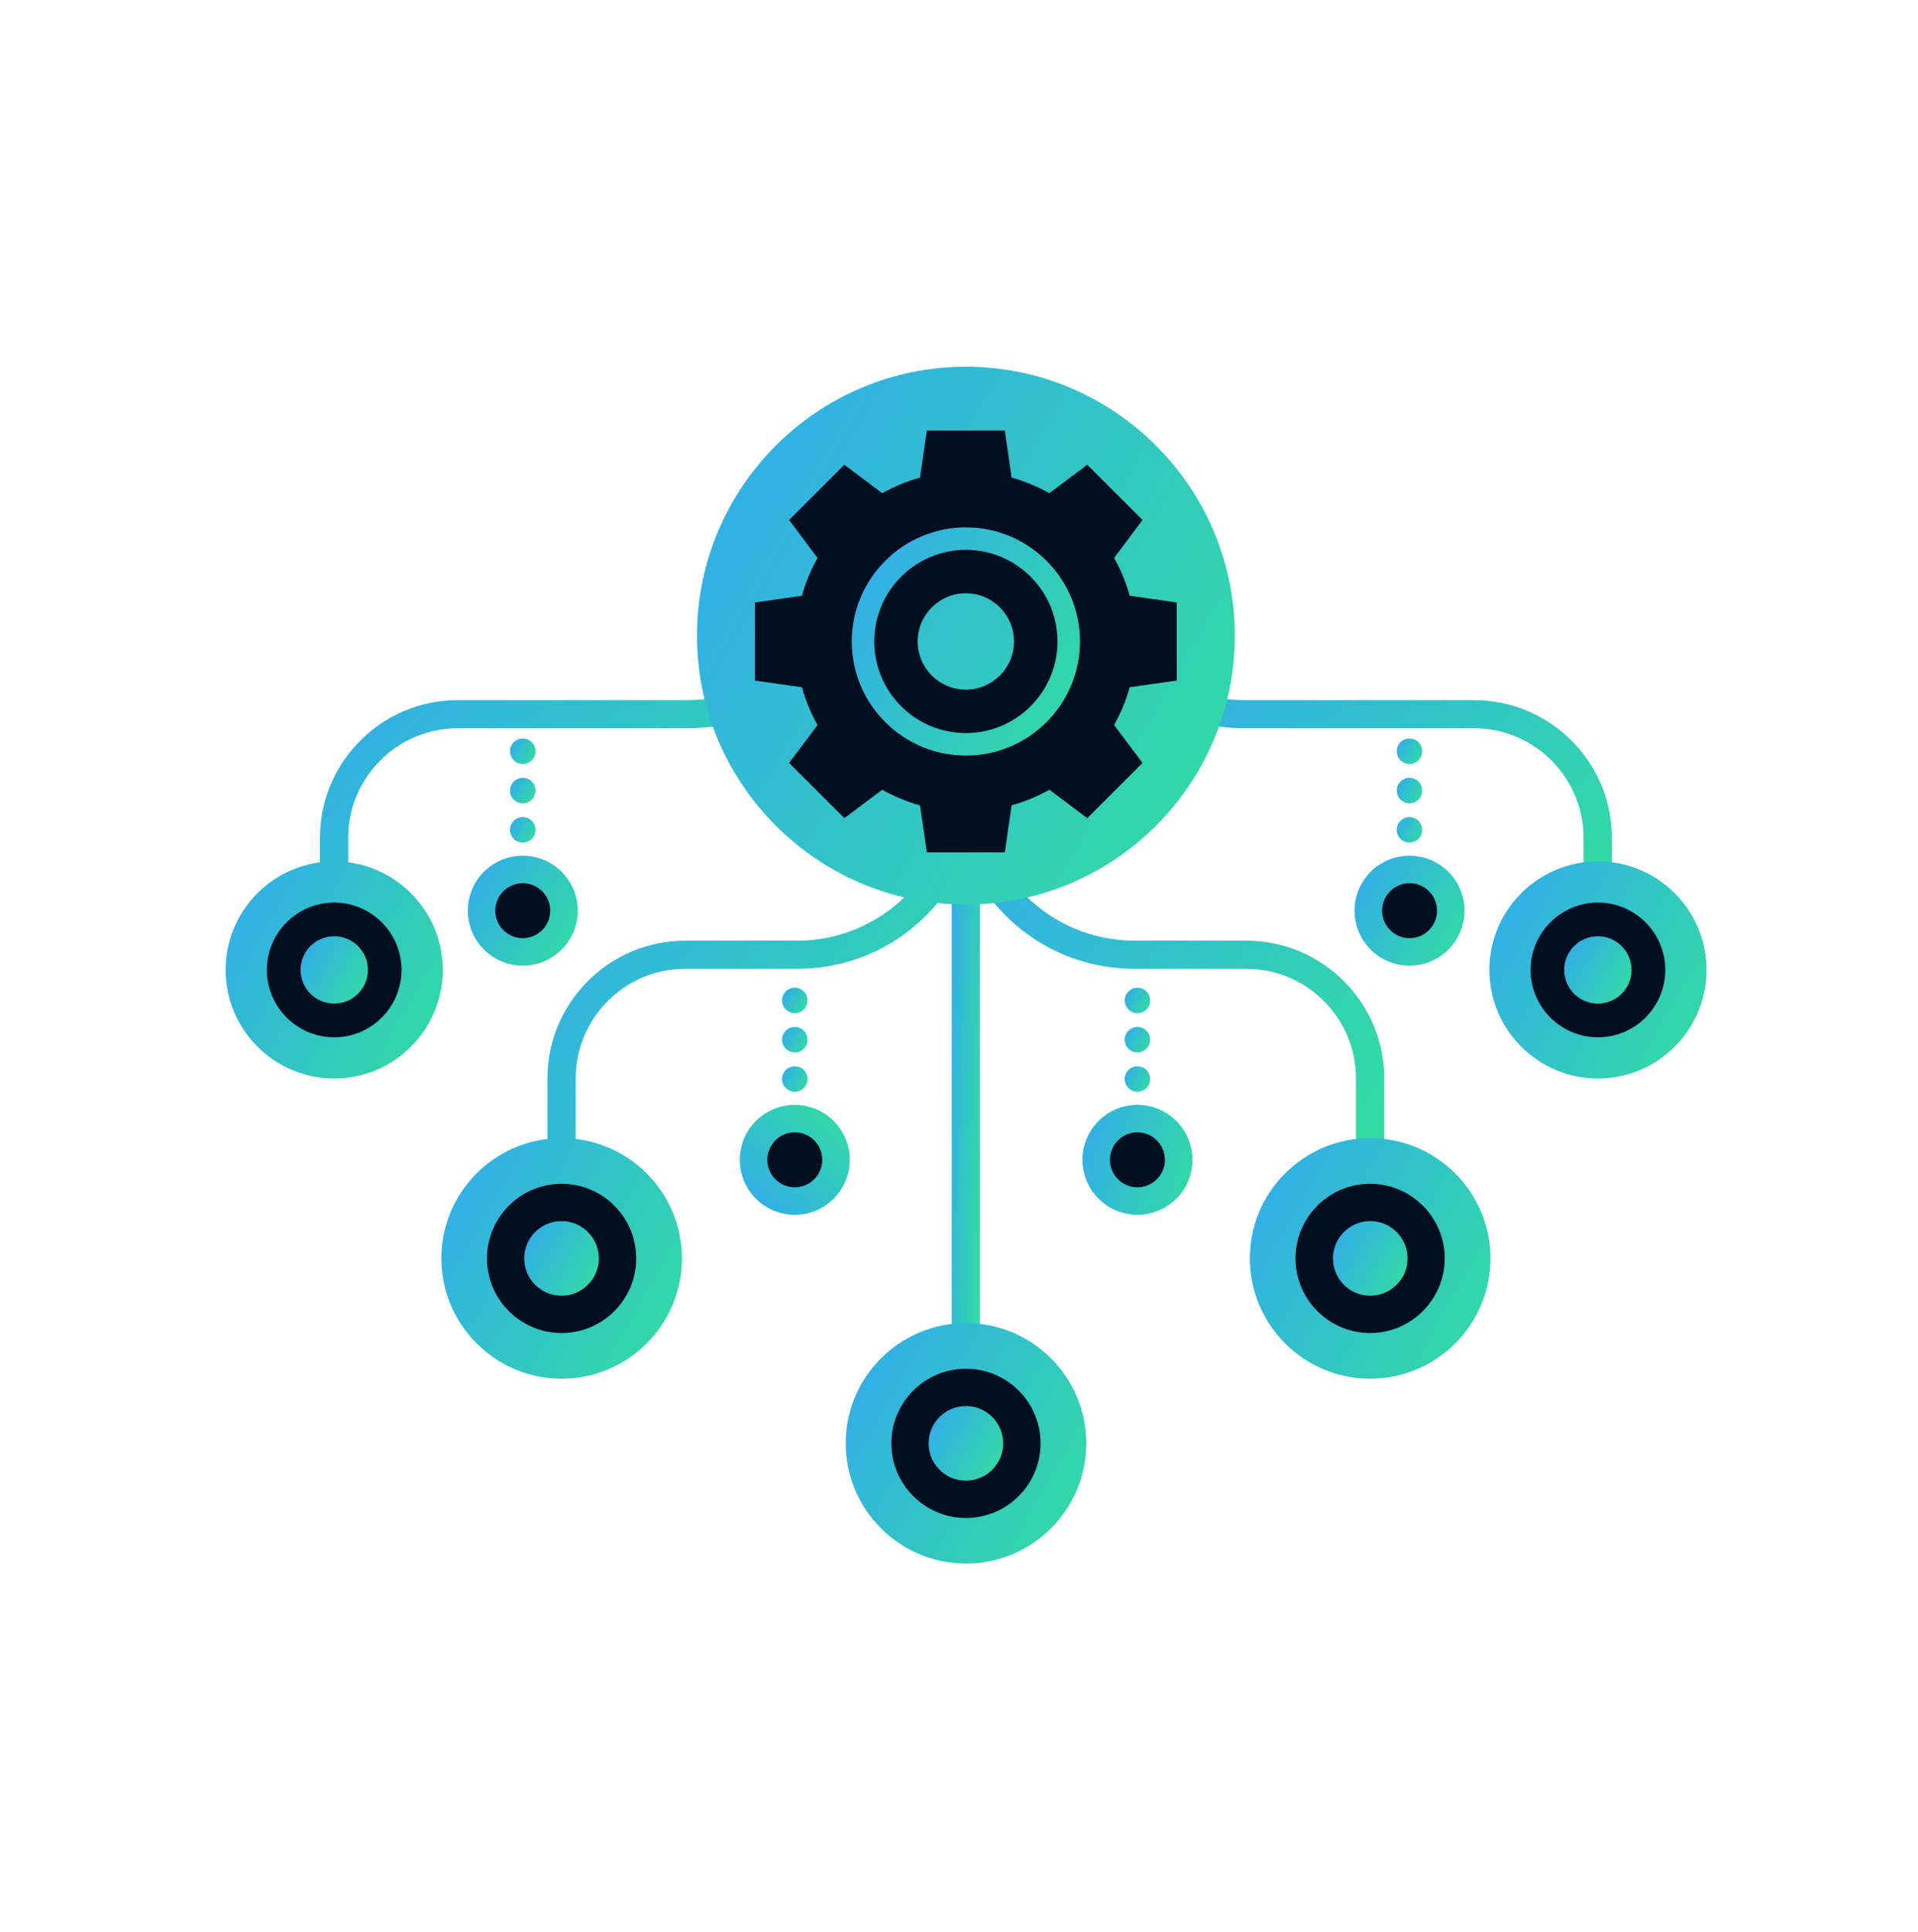 <svg xmlns="http://www.w3.org/2000/svg" width="136" height="137" viewBox="0 0 136 137" fill="none"><path d="M68.483 95.63C67.932 95.63 67.484 95.18 67.484 94.627V55.893C67.815 55.911 68.15 55.92 68.483 55.92C68.816 55.92 69.152 55.911 69.482 55.893V94.627C69.482 95.18 69.034 95.63 68.483 95.63Z" fill="url(#paint0_linear_16350_181357)"></path><path d="M39.823 82.977C39.27 82.977 38.82 82.528 38.82 81.978V76.461C38.82 71.076 43.203 66.695 48.59 66.695H56.52C62.511 66.695 67.397 61.865 67.487 55.893C67.819 55.911 68.153 55.92 68.487 55.92C68.822 55.92 69.156 55.911 69.486 55.893C69.462 57.831 69.018 59.689 68.169 61.415C67.792 62.18 67.348 62.898 66.852 63.548C64.373 66.816 60.607 68.689 56.52 68.689H48.59C44.306 68.689 40.822 72.176 40.822 76.461V81.978C40.822 82.529 40.374 82.977 39.823 82.977Z" fill="url(#paint1_linear_16350_181357)"></path><path d="M23.689 65.211C23.137 65.211 22.688 64.763 22.688 64.211V59.406C22.688 54.02 27.07 49.639 32.457 49.639H48.763C51.64 49.639 54.426 48.488 56.467 46.467C56.917 46.956 57.396 47.423 57.898 47.86C55.454 50.297 52.226 51.634 48.763 51.634H32.457C28.173 51.634 24.688 55.121 24.688 59.406V64.212C24.688 64.763 24.24 65.211 23.689 65.211L23.689 65.211Z" fill="url(#paint2_linear_16350_181357)"></path><path d="M113.286 65.211C112.736 65.211 112.288 64.763 112.288 64.212V59.406C112.288 55.121 108.803 51.634 104.519 51.634H88.213C84.751 51.634 81.521 50.297 79.078 47.86C79.581 47.423 80.06 46.956 80.51 46.467C82.551 48.487 85.336 49.639 88.213 49.639H104.519C109.907 49.639 114.29 54.021 114.29 59.406V64.211C114.29 64.763 113.84 65.211 113.286 65.211V65.211Z" fill="url(#paint3_linear_16350_181357)"></path><path d="M97.15 82.976C96.597 82.976 96.147 82.528 96.147 81.977V76.461C96.147 72.176 92.661 68.689 88.376 68.689H80.45C76.363 68.689 72.597 66.815 70.119 63.549C69.622 62.899 69.178 62.181 68.8 61.415C67.951 59.69 67.509 57.832 67.484 55.893C67.815 55.911 68.149 55.92 68.482 55.92C68.814 55.92 69.152 55.911 69.483 55.893C69.574 61.865 74.459 66.695 80.45 66.695H88.376C93.766 66.695 98.15 71.076 98.15 76.461V81.978C98.15 82.529 97.702 82.977 97.151 82.977L97.15 82.976Z" fill="url(#paint4_linear_16350_181357)"></path><path d="M41.18 80.801C40.737 80.731 40.284 80.693 39.823 80.693C39.362 80.693 38.908 80.732 38.469 80.801C34.41 81.45 31.297 84.979 31.297 89.219C31.297 93.924 35.122 97.75 39.824 97.75C44.526 97.75 48.354 93.924 48.354 89.219C48.354 84.979 45.244 81.454 41.181 80.801H41.18Z" fill="url(#paint5_linear_16350_181357)"></path><path d="M98.509 80.801C98.068 80.731 97.615 80.693 97.154 80.693C96.694 80.693 96.241 80.732 95.797 80.801C91.734 81.454 88.625 84.979 88.625 89.219C88.625 93.924 92.45 97.75 97.155 97.75C101.86 97.75 105.682 93.924 105.682 89.219C105.682 84.979 102.569 81.45 98.51 80.801H98.509Z" fill="url(#paint6_linear_16350_181357)"></path><path d="M114.53 61.17C114.133 61.107 113.723 61.072 113.307 61.072C112.891 61.072 112.482 61.107 112.082 61.17C108.416 61.759 105.609 64.941 105.609 68.767C105.609 73.013 109.061 76.466 113.308 76.466C117.554 76.466 121.003 73.014 121.003 68.767C121.003 64.941 118.193 61.756 114.531 61.17H114.53Z" fill="url(#paint7_linear_16350_181357)"></path><path d="M24.921 61.17C24.523 61.107 24.114 61.072 23.698 61.072C23.282 61.072 22.873 61.107 22.473 61.17C18.806 61.759 16 64.941 16 68.767C16 73.013 19.452 76.466 23.698 76.466C27.945 76.466 31.394 73.014 31.394 68.767C31.394 64.941 28.584 61.756 24.921 61.17H24.921Z" fill="url(#paint8_linear_16350_181357)"></path><path d="M69.849 93.915C69.409 93.845 68.956 93.807 68.495 93.807C68.034 93.807 67.581 93.845 67.141 93.915C63.081 94.564 59.969 98.092 59.969 102.333C59.969 107.034 63.794 110.859 68.496 110.859C73.197 110.859 77.023 107.034 77.023 102.333C77.023 98.092 73.909 94.564 69.851 93.915H69.849Z" fill="url(#paint9_linear_16350_181357)"></path><path d="M39.822 94.512C36.904 94.512 34.531 92.139 34.531 89.221C34.531 86.303 36.905 83.93 39.822 83.93C42.74 83.93 45.114 86.304 45.114 89.221C45.114 92.138 42.74 94.512 39.822 94.512Z" fill="#000F20"></path><path d="M23.697 73.545C21.064 73.545 18.922 71.403 18.922 68.769C18.922 66.136 21.064 63.994 23.697 63.994C26.331 63.994 28.472 66.137 28.472 68.769C28.472 71.402 26.331 73.545 23.697 73.545Z" fill="#000F20"></path><path d="M113.307 73.545C110.673 73.545 108.531 71.403 108.531 68.769C108.531 66.136 110.673 63.994 113.307 63.994C115.94 63.994 118.082 66.137 118.082 68.769C118.082 71.402 115.94 73.545 113.307 73.545Z" fill="#000F20"></path><path d="M97.151 94.512C94.232 94.512 91.859 92.139 91.859 89.221C91.859 86.303 94.233 83.93 97.151 83.93C100.068 83.93 102.442 86.304 102.442 89.221C102.442 92.138 100.068 94.512 97.151 94.512Z" fill="#000F20"></path><path d="M68.494 107.625C65.576 107.625 63.203 105.252 63.203 102.334C63.203 99.416 65.576 97.043 68.494 97.043C71.412 97.043 73.785 99.416 73.785 102.334C73.785 105.252 71.412 107.625 68.494 107.625Z" fill="#000F20"></path><path d="M39.818 91.867C38.359 91.867 37.172 90.681 37.172 89.222C37.172 87.763 38.359 86.576 39.818 86.576C41.276 86.576 42.463 87.763 42.463 89.222C42.463 90.681 41.276 91.867 39.818 91.867Z" fill="url(#paint10_linear_16350_181357)"></path><path d="M23.7 71.156C22.383 71.156 21.312 70.085 21.312 68.769C21.312 67.452 22.383 66.381 23.7 66.381C25.017 66.381 26.088 67.452 26.088 68.769C26.088 70.085 25.017 71.156 23.7 71.156Z" fill="url(#paint11_linear_16350_181357)"></path><path d="M113.302 71.156C111.985 71.156 110.914 70.085 110.914 68.769C110.914 67.452 111.985 66.381 113.302 66.381C114.619 66.381 115.689 67.452 115.689 68.769C115.689 70.085 114.618 71.156 113.302 71.156Z" fill="url(#paint12_linear_16350_181357)"></path><path d="M97.161 91.867C95.702 91.867 94.516 90.681 94.516 89.222C94.516 87.763 95.702 86.576 97.161 86.576C98.62 86.576 99.807 87.763 99.807 89.222C99.807 90.681 98.62 91.867 97.161 91.867Z" fill="url(#paint13_linear_16350_181357)"></path><path d="M68.489 104.981C67.03 104.981 65.844 103.794 65.844 102.335C65.844 100.876 67.03 99.689 68.489 99.689C69.948 99.689 71.135 100.876 71.135 102.335C71.135 103.794 69.948 104.981 68.489 104.981Z" fill="url(#paint14_linear_16350_181357)"></path><path d="M68.49 64.135C57.976 64.135 49.422 55.582 49.422 45.068C49.422 34.554 57.976 26 68.49 26C79.004 26 87.557 34.554 87.557 45.068C87.557 55.582 79.004 64.135 68.49 64.135Z" fill="url(#paint15_linear_16350_181357)"></path><path d="M83.437 48.252V42.715L80.103 42.24C79.847 41.298 79.473 40.402 78.998 39.561L81.014 36.867L77.097 32.95L74.403 34.967C73.562 34.491 72.666 34.125 71.731 33.861L71.249 30.527H65.719L65.237 33.861C64.302 34.125 63.406 34.491 62.558 34.967L59.871 32.95L55.953 36.867L57.971 39.561C57.495 40.402 57.122 41.298 56.865 42.24L53.531 42.715V48.252L56.865 48.727C57.121 49.67 57.495 50.565 57.971 51.406L55.953 54.093L59.871 58.01L62.558 55.993C63.399 56.468 64.302 56.842 65.237 57.106L65.719 60.431H71.249L71.731 57.098C72.666 56.841 73.562 56.467 74.41 55.992L77.097 58.009L81.014 54.092L78.998 51.406C79.473 50.557 79.846 49.662 80.103 48.727L83.437 48.252V48.252ZM68.485 48.896C66.6 48.896 65.069 47.364 65.069 45.48C65.069 43.595 66.6 42.064 68.485 42.064C70.37 42.064 71.901 43.595 71.901 45.48C71.901 47.364 70.37 48.896 68.485 48.896Z" fill="#000F20"></path><path d="M68.488 37.391C64.028 37.391 60.398 41.019 60.398 45.48C60.398 49.941 64.028 53.57 68.488 53.57C72.948 53.57 76.578 49.941 76.578 45.48C76.578 41.019 72.949 37.391 68.488 37.391ZM74.984 45.48C74.984 49.063 72.07 51.976 68.488 51.976C64.906 51.976 61.992 49.062 61.992 45.48C61.992 41.898 64.906 38.984 68.488 38.984C72.07 38.984 74.984 41.898 74.984 45.48Z" fill="url(#paint16_linear_16350_181357)"></path><path d="M81.553 86.024C83.647 85.527 84.942 83.427 84.445 81.332C83.948 79.238 81.847 77.943 79.753 78.44C77.659 78.937 76.364 81.038 76.861 83.132C77.358 85.226 79.459 86.521 81.553 86.024Z" fill="url(#paint17_linear_16350_181357)"></path><path d="M78.703 82.232C78.703 81.156 79.576 80.283 80.651 80.283C81.728 80.283 82.601 81.156 82.601 82.232C82.601 83.308 81.728 84.18 80.651 84.18C79.575 84.18 78.703 83.308 78.703 82.232Z" fill="#000F20"></path><path d="M79.75 76.503C79.75 76.004 80.155 75.6 80.654 75.6C81.153 75.6 81.557 76.004 81.557 76.503C81.557 77.002 81.153 77.407 80.654 77.407C80.155 77.407 79.75 77.002 79.75 76.503Z" fill="url(#paint18_linear_16350_181357)"></path><path d="M79.75 73.716C79.75 73.217 80.155 72.812 80.654 72.812C81.153 72.812 81.557 73.217 81.557 73.716C81.557 74.215 81.153 74.62 80.654 74.62C80.155 74.62 79.75 74.215 79.75 73.716Z" fill="url(#paint19_linear_16350_181357)"></path><path d="M79.75 70.931C79.75 70.432 80.155 70.027 80.654 70.027C81.153 70.027 81.557 70.432 81.557 70.931C81.557 71.43 81.153 71.835 80.654 71.835C80.155 71.835 79.75 71.43 79.75 70.931Z" fill="url(#paint20_linear_16350_181357)"></path><path d="M60.148 83.133C60.645 81.038 59.35 78.938 57.256 78.441C55.162 77.944 53.061 79.239 52.564 81.333C52.067 83.427 53.362 85.528 55.456 86.025C57.55 86.522 59.651 85.227 60.148 83.133Z" fill="url(#paint21_linear_16350_181357)"></path><path d="M58.304 82.232C58.304 81.156 57.431 80.283 56.355 80.283C55.279 80.283 54.406 81.156 54.406 82.232C54.406 83.308 55.279 84.18 56.355 84.18C57.432 84.18 58.304 83.308 58.304 82.232Z" fill="#000F20"></path><path d="M57.26 76.503C57.26 76.004 56.856 75.6 56.357 75.6C55.858 75.6 55.453 76.004 55.453 76.503C55.453 77.002 55.858 77.407 56.357 77.407C56.856 77.407 57.26 77.002 57.26 76.503Z" fill="url(#paint22_linear_16350_181357)"></path><path d="M57.26 73.716C57.26 73.217 56.856 72.812 56.357 72.812C55.858 72.812 55.453 73.217 55.453 73.716C55.453 74.215 55.858 74.62 56.357 74.62C56.856 74.62 57.26 74.215 57.26 73.716Z" fill="url(#paint23_linear_16350_181357)"></path><path d="M57.26 70.931C57.26 70.432 56.856 70.027 56.357 70.027C55.858 70.027 55.453 70.432 55.453 70.931C55.453 71.43 55.858 71.835 56.357 71.835C56.856 71.835 57.26 71.43 57.26 70.931Z" fill="url(#paint24_linear_16350_181357)"></path><path d="M96.047 64.567C96.047 62.415 97.792 60.67 99.944 60.67C102.097 60.67 103.842 62.415 103.842 64.567C103.842 66.72 102.097 68.465 99.944 68.465C97.792 68.465 96.047 66.72 96.047 64.567Z" fill="url(#paint25_linear_16350_181357)"></path><path d="M98 64.567C98 63.492 98.872 62.619 99.948 62.619C101.024 62.619 101.897 63.492 101.897 64.567C101.897 65.644 101.025 66.516 99.948 66.516C98.872 66.516 98 65.644 98 64.567Z" fill="#000F20"></path><path d="M99.039 58.837C99.039 58.338 99.444 57.934 99.943 57.934C100.442 57.934 100.846 58.338 100.846 58.837C100.846 59.336 100.442 59.741 99.943 59.741C99.444 59.741 99.039 59.336 99.039 58.837Z" fill="url(#paint26_linear_16350_181357)"></path><path d="M99.039 56.052C99.039 55.553 99.444 55.148 99.943 55.148C100.442 55.148 100.846 55.553 100.846 56.052C100.846 56.551 100.442 56.956 99.943 56.956C99.444 56.956 99.039 56.551 99.039 56.052Z" fill="url(#paint27_linear_16350_181357)"></path><path d="M99.039 53.265C99.039 52.766 99.444 52.361 99.943 52.361C100.442 52.361 100.846 52.766 100.846 53.265C100.846 53.764 100.442 54.169 99.943 54.169C99.444 54.169 99.039 53.764 99.039 53.265Z" fill="url(#paint28_linear_16350_181357)"></path><path d="M40.967 64.567C40.967 62.415 39.222 60.67 37.069 60.67C34.917 60.67 33.172 62.415 33.172 64.567C33.172 66.72 34.917 68.465 37.069 68.465C39.222 68.465 40.967 66.72 40.967 64.567Z" fill="url(#paint29_linear_16350_181357)"></path><path d="M39.015 64.567C39.015 63.492 38.142 62.619 37.066 62.619C35.99 62.619 35.117 63.492 35.117 64.567C35.117 65.644 35.99 66.516 37.066 66.516C38.143 66.516 39.015 65.644 39.015 64.567Z" fill="#000F20"></path><path d="M37.971 58.837C37.971 58.338 37.567 57.934 37.068 57.934C36.569 57.934 36.164 58.338 36.164 58.837C36.164 59.336 36.569 59.741 37.068 59.741C37.567 59.741 37.971 59.336 37.971 58.837Z" fill="url(#paint30_linear_16350_181357)"></path><path d="M37.971 56.052C37.971 55.553 37.567 55.148 37.068 55.148C36.569 55.148 36.164 55.553 36.164 56.052C36.164 56.551 36.569 56.956 37.068 56.956C37.567 56.956 37.971 56.551 37.971 56.052Z" fill="url(#paint31_linear_16350_181357)"></path><path d="M37.971 53.265C37.971 52.766 37.567 52.361 37.068 52.361C36.569 52.361 36.164 52.766 36.164 53.265C36.164 53.764 36.569 54.169 37.068 54.169C37.567 54.169 37.971 53.764 37.971 53.265Z" fill="url(#paint32_linear_16350_181357)"></path><defs><linearGradient id="paint0_linear_16350_181357" x1="67.286" y1="43.819" x2="70.994" y2="43.926" gradientUnits="userSpaceOnUse"><stop stop-color="#32A0FE"></stop><stop offset="1" stop-color="#32DF9D"></stop></linearGradient><linearGradient id="paint1_linear_16350_181357" x1="35.777" y1="47.664" x2="75.902" y2="73.656" gradientUnits="userSpaceOnUse"><stop stop-color="#32A0FE"></stop><stop offset="1" stop-color="#32DF9D"></stop></linearGradient><linearGradient id="paint2_linear_16350_181357" x1="19.193" y1="40.772" x2="49.544" y2="73.389" gradientUnits="userSpaceOnUse"><stop stop-color="#32A0FE"></stop><stop offset="1" stop-color="#32DF9D"></stop></linearGradient><linearGradient id="paint3_linear_16350_181357" x1="75.584" y1="40.772" x2="105.934" y2="73.39" gradientUnits="userSpaceOnUse"><stop stop-color="#32A0FE"></stop><stop offset="1" stop-color="#32DF9D"></stop></linearGradient><linearGradient id="paint4_linear_16350_181357" x1="64.441" y1="47.664" x2="104.566" y2="73.656" gradientUnits="userSpaceOnUse"><stop stop-color="#32A0FE"></stop><stop offset="1" stop-color="#32DF9D"></stop></linearGradient><linearGradient id="paint5_linear_16350_181357" x1="29.604" y1="75.511" x2="53.474" y2="89.168" gradientUnits="userSpaceOnUse"><stop stop-color="#32A0FE"></stop><stop offset="1" stop-color="#32DF9D"></stop></linearGradient><linearGradient id="paint6_linear_16350_181357" x1="86.932" y1="75.511" x2="110.802" y2="89.168" gradientUnits="userSpaceOnUse"><stop stop-color="#32A0FE"></stop><stop offset="1" stop-color="#32DF9D"></stop></linearGradient><linearGradient id="paint7_linear_16350_181357" x1="104.082" y1="56.395" x2="125.624" y2="68.72" gradientUnits="userSpaceOnUse"><stop stop-color="#32A0FE"></stop><stop offset="1" stop-color="#32DF9D"></stop></linearGradient><linearGradient id="paint8_linear_16350_181357" x1="14.472" y1="56.395" x2="36.015" y2="68.72" gradientUnits="userSpaceOnUse"><stop stop-color="#32A0FE"></stop><stop offset="1" stop-color="#32DF9D"></stop></linearGradient><linearGradient id="paint9_linear_16350_181357" x1="58.276" y1="88.625" x2="82.142" y2="102.28" gradientUnits="userSpaceOnUse"><stop stop-color="#32A0FE"></stop><stop offset="1" stop-color="#32DF9D"></stop></linearGradient><linearGradient id="paint10_linear_16350_181357" x1="36.647" y1="84.969" x2="44.051" y2="89.205" gradientUnits="userSpaceOnUse"><stop stop-color="#32A0FE"></stop><stop offset="1" stop-color="#32DF9D"></stop></linearGradient><linearGradient id="paint11_linear_16350_181357" x1="20.839" y1="64.93" x2="27.521" y2="68.753" gradientUnits="userSpaceOnUse"><stop stop-color="#32A0FE"></stop><stop offset="1" stop-color="#32DF9D"></stop></linearGradient><linearGradient id="paint12_linear_16350_181357" x1="110.44" y1="64.93" x2="117.123" y2="68.753" gradientUnits="userSpaceOnUse"><stop stop-color="#32A0FE"></stop><stop offset="1" stop-color="#32DF9D"></stop></linearGradient><linearGradient id="paint13_linear_16350_181357" x1="93.99" y1="84.969" x2="101.395" y2="89.205" gradientUnits="userSpaceOnUse"><stop stop-color="#32A0FE"></stop><stop offset="1" stop-color="#32DF9D"></stop></linearGradient><linearGradient id="paint14_linear_16350_181357" x1="65.319" y1="98.082" x2="72.723" y2="102.318" gradientUnits="userSpaceOnUse"><stop stop-color="#32A0FE"></stop><stop offset="1" stop-color="#32DF9D"></stop></linearGradient><linearGradient id="paint15_linear_16350_181357" x1="45.637" y1="14.413" x2="99.006" y2="44.946" gradientUnits="userSpaceOnUse"><stop stop-color="#32A0FE"></stop><stop offset="1" stop-color="#32DF9D"></stop></linearGradient><linearGradient id="paint16_linear_16350_181357" x1="58.793" y1="32.475" x2="81.435" y2="45.429" gradientUnits="userSpaceOnUse"><stop stop-color="#32A0FE"></stop><stop offset="1" stop-color="#32DF9D"></stop></linearGradient><linearGradient id="paint17_linear_16350_181357" x1="74.661" y1="77.214" x2="86.716" y2="80.768" gradientUnits="userSpaceOnUse"><stop stop-color="#32A0FE"></stop><stop offset="1" stop-color="#32DF9D"></stop></linearGradient><linearGradient id="paint18_linear_16350_181357" x1="79.571" y1="75.05" x2="82.1" y2="76.498" gradientUnits="userSpaceOnUse"><stop stop-color="#32A0FE"></stop><stop offset="1" stop-color="#32DF9D"></stop></linearGradient><linearGradient id="paint19_linear_16350_181357" x1="79.571" y1="72.263" x2="82.1" y2="73.71" gradientUnits="userSpaceOnUse"><stop stop-color="#32A0FE"></stop><stop offset="1" stop-color="#32DF9D"></stop></linearGradient><linearGradient id="paint20_linear_16350_181357" x1="79.571" y1="69.478" x2="82.1" y2="70.925" gradientUnits="userSpaceOnUse"><stop stop-color="#32A0FE"></stop><stop offset="1" stop-color="#32DF9D"></stop></linearGradient><linearGradient id="paint21_linear_16350_181357" x1="49.181" y1="85.331" x2="57.772" y2="76.158" gradientUnits="userSpaceOnUse"><stop stop-color="#32A0FE"></stop><stop offset="1" stop-color="#32DF9D"></stop></linearGradient><linearGradient id="paint22_linear_16350_181357" x1="55.274" y1="75.05" x2="57.803" y2="76.497" gradientUnits="userSpaceOnUse"><stop stop-color="#32A0FE"></stop><stop offset="1" stop-color="#32DF9D"></stop></linearGradient><linearGradient id="paint23_linear_16350_181357" x1="55.274" y1="72.263" x2="57.803" y2="73.71" gradientUnits="userSpaceOnUse"><stop stop-color="#32A0FE"></stop><stop offset="1" stop-color="#32DF9D"></stop></linearGradient><linearGradient id="paint24_linear_16350_181357" x1="55.274" y1="69.478" x2="57.803" y2="70.925" gradientUnits="userSpaceOnUse"><stop stop-color="#32A0FE"></stop><stop offset="1" stop-color="#32DF9D"></stop></linearGradient><linearGradient id="paint25_linear_16350_181357" x1="95.273" y1="58.302" x2="106.182" y2="64.543" gradientUnits="userSpaceOnUse"><stop stop-color="#32A0FE"></stop><stop offset="1" stop-color="#32DF9D"></stop></linearGradient><linearGradient id="paint26_linear_16350_181357" x1="98.86" y1="57.385" x2="101.389" y2="58.831" gradientUnits="userSpaceOnUse"><stop stop-color="#32A0FE"></stop><stop offset="1" stop-color="#32DF9D"></stop></linearGradient><linearGradient id="paint27_linear_16350_181357" x1="98.86" y1="54.599" x2="101.389" y2="56.046" gradientUnits="userSpaceOnUse"><stop stop-color="#32A0FE"></stop><stop offset="1" stop-color="#32DF9D"></stop></linearGradient><linearGradient id="paint28_linear_16350_181357" x1="98.86" y1="51.812" x2="101.389" y2="53.259" gradientUnits="userSpaceOnUse"><stop stop-color="#32A0FE"></stop><stop offset="1" stop-color="#32DF9D"></stop></linearGradient><linearGradient id="paint29_linear_16350_181357" x1="32.398" y1="58.302" x2="43.307" y2="64.543" gradientUnits="userSpaceOnUse"><stop stop-color="#32A0FE"></stop><stop offset="1" stop-color="#32DF9D"></stop></linearGradient><linearGradient id="paint30_linear_16350_181357" x1="35.985" y1="57.385" x2="38.514" y2="58.831" gradientUnits="userSpaceOnUse"><stop stop-color="#32A0FE"></stop><stop offset="1" stop-color="#32DF9D"></stop></linearGradient><linearGradient id="paint31_linear_16350_181357" x1="35.985" y1="54.599" x2="38.514" y2="56.046" gradientUnits="userSpaceOnUse"><stop stop-color="#32A0FE"></stop><stop offset="1" stop-color="#32DF9D"></stop></linearGradient><linearGradient id="paint32_linear_16350_181357" x1="35.985" y1="51.812" x2="38.514" y2="53.259" gradientUnits="userSpaceOnUse"><stop stop-color="#32A0FE"></stop><stop offset="1" stop-color="#32DF9D"></stop></linearGradient></defs></svg>